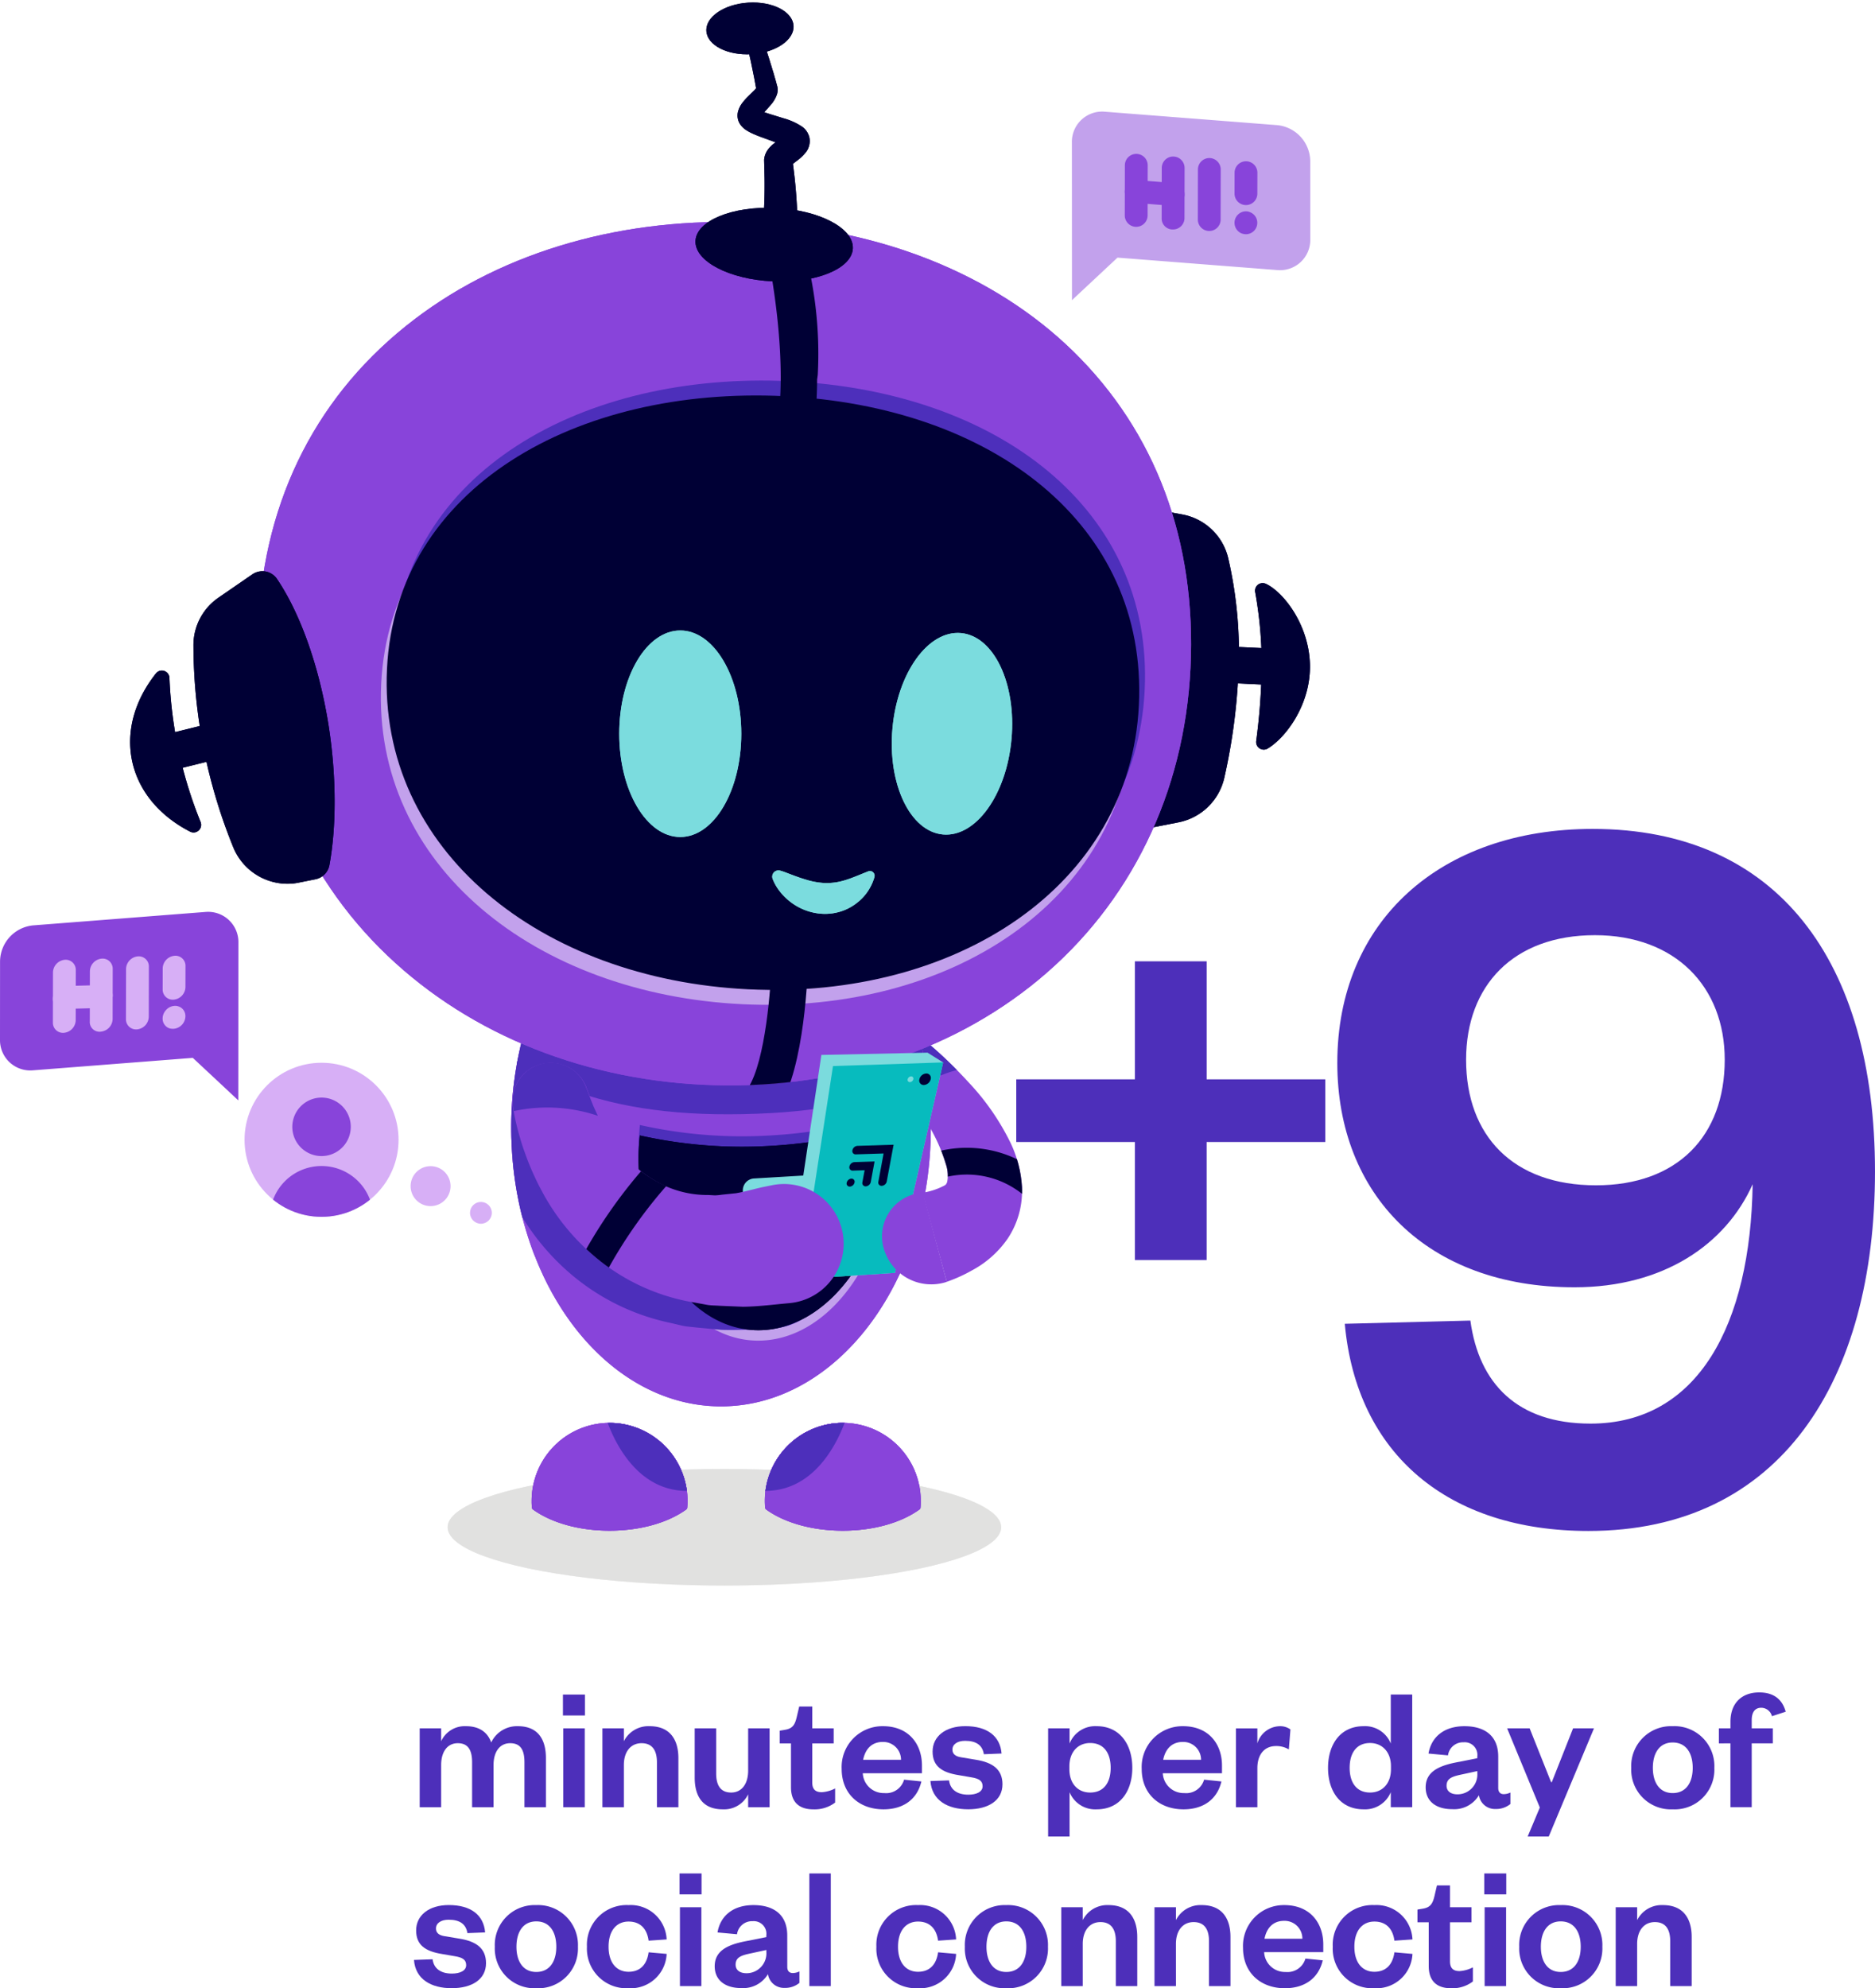 <svg xmlns="http://www.w3.org/2000/svg" xmlns:xlink="http://www.w3.org/1999/xlink" width="355.923" height="377.324" viewBox="0 0 355.923 377.324"><defs><clipPath id="a"><path d="M2445.824-593.767c-.721.26-1.44.5-2.158.733l-.276.088a9.186,9.186,0,0,1-11.247-5.882,8.517,8.517,0,0,1,5.107-11.192,8.724,8.724,0,0,1,1.9-.376,16.139,16.139,0,0,0,5.969-1.508c.345-.189.588-.2.8-.849a6.647,6.647,0,0,0-.2-3.16,32.819,32.819,0,0,0-4.28-9.045,76.209,76.209,0,0,0-6.694-8.9l-.16-.187a4.627,4.627,0,0,1,.2-6.462,4.388,4.388,0,0,1,5.72-.011,85.387,85.387,0,0,1,9.424,8.844,46.355,46.355,0,0,1,7.99,11.492,22.556,22.556,0,0,1,2.184,8.417,16.179,16.179,0,0,1-2.775,9.9,19.269,19.269,0,0,1-6.756,5.958,29.159,29.159,0,0,1-4.74,2.142" transform="translate(-2431.583 641.572)" fill="none"/></clipPath><clipPath id="b"><ellipse cx="39.822" cy="52.817" rx="39.822" ry="52.817" fill="none"/></clipPath><clipPath id="d"><path d="M2390.5-619.662c-1.146,23.723,7.03,45.635,23.038,61.694,15.525,15.572,37.33,24.784,61.406,25.947s46.668-5.9,63.617-19.906c17.473-14.44,27.732-35.464,28.878-59.187,1.16-23.98-6.561-44.775-22.313-60.146-14.91-14.542-36.452-23.2-60.645-24.371-24.413-1.18-47.253,5.328-64.31,18.316C2401.9-663.416,2391.648-643.479,2390.5-619.662Z" transform="translate(-2390.392 695.769)" fill="none"/></clipPath><clipPath id="f"><path d="M2421.816-633.673c.2.532.6,1.647.968,2.5.4.914.809,1.819,1.287,2.7a35.84,35.84,0,0,0,3.124,4.957,23.73,23.73,0,0,0,7.993,6.9,19.8,19.8,0,0,0,9.492,2.306l1.25.068c.428,0,.889-.1,1.327-.139l2.643-.272c1.8-.308,3.652-.88,5.452-1.247l1.406-.286A11.26,11.26,0,0,1,2470-607.251a11.4,11.4,0,0,1-8.817,13.427,11.2,11.2,0,0,1-1.244.181c-2.912.258-5.741.628-8.675.676l-4.49-.192c-.748-.051-1.48-.051-2.235-.153l-2.28-.419a39.131,39.131,0,0,1-17.132-7.192,41.871,41.871,0,0,1-11.81-13.586,52.449,52.449,0,0,1-3.5-7.828c-.488-1.324-.89-2.685-1.26-4.049-.371-1.437-.656-2.637-.965-4.459a7.293,7.293,0,0,1,5.885-8.431,7.187,7.187,0,0,1,7.927,4.544Z" transform="translate(-2407.495 639.381)" fill="none"/></clipPath><clipPath id="g"><ellipse cx="14.618" cy="14.618" rx="14.618" ry="14.618" fill="#d7aff6"/></clipPath></defs><g transform="translate(-1289.07 -1330.682)"><g transform="translate(1481.98 1487.992)"><path d="M2463.8-646.173h13.623v22.4h22.518v11.891H2477.42v22.4H2463.8v-22.4h-22.518v-11.891H2463.8Z" transform="translate(-2441.279 671.299)" fill="#4d2fba"/><path d="M2541.665-587.622c-5.1,11.407-16.911,19.555-33.821,19.555-27.91,0-45.024-17.518-45.024-42.577,0-26.892,19.556-44.41,48.484-44.41,35.045,0,53.583,25.058,53.583,64.987,0,39.725-17.929,68.246-54.4,68.246-26.484,0-44-14.466-46.246-39.318l23.839-.611c1.629,12.018,8.963,19.555,22.815,19.555C2531.27-542.194,2541.255-560.934,2541.665-587.622Zm-29.95-47.265c-15.484,0-24.448,9.574-24.448,23.632,0,14.466,8.963,23.836,24.652,23.836,15.481,0,24.444-9.37,24.444-23.836C2536.363-625.107,2526.992-634.887,2511.715-634.887Z" transform="translate(-2401.875 655.054)" fill="#4d2fba"/></g><g transform="translate(1367.654 1651.865)"><path d="M2419.885-594.866c4.037,0,5.327,2.784,5.327,6.041v9.331h-4.073v-8.516c0-2.306-.713-3.63-2.713-3.63-1.969,0-3.155,1.63-3.155,4.139v8.007H2411.2v-8.516c0-2.306-.747-3.63-2.716-3.63s-3.158,1.63-3.158,4.139v8.007h-4.072v-14.964h4.072v2.444a4.924,4.924,0,0,1,4.716-2.852c2.648,0,4.139,1.256,4.787,3.09A5.4,5.4,0,0,1,2419.885-594.866Z" transform="translate(-2400.168 601.277)" fill="#4d2fba"/><path d="M2410.864-596.988h4.173v3.969h-4.173Zm4.138,6.411v14.964h-4.071v-14.964Z" transform="translate(-2382.589 597.395)" fill="#4d2fba"/><path d="M2417.584-579.495h-4.072v-14.964h4.072v2.444a5.215,5.215,0,0,1,4.888-2.852c4,0,5.462,2.716,5.462,6.041v9.331h-4.072v-8.516c0-2.306-.915-3.63-2.917-3.63-2.071,0-3.361,1.63-3.361,4.139Z" transform="translate(-2377.743 601.277)" fill="#4d2fba"/><path d="M2429.85-594.722h4.071v14.964h-4.071V-582.2a5.051,5.051,0,0,1-4.818,2.849c-3.969,0-5.327-2.679-5.327-6.006v-9.365h4.074v8.553c0,2.272.846,3.63,2.846,3.63s3.225-1.63,3.225-4.173Z" transform="translate(-2366.417 601.54)" fill="#4d2fba"/><path d="M2427.547-589.194h-2.139v-2.41l1.019-.17c1.457-.235,1.867-.985,2.207-2.374l.476-2.037h2.475v4.139h4.071v2.852h-4.071v7.4c0,1.29.577,1.867,1.8,1.867a6.273,6.273,0,0,0,2.544-.713v2.679a6.414,6.414,0,0,1-4.139,1.29c-2.306,0-4.24-1.016-4.24-4.207Z" transform="translate(-2355.985 598.864)" fill="#4d2fba"/><path d="M2444.7-584.381c-.778,3.327-3.355,5.293-7.191,5.293-4.616,0-7.942-2.951-7.942-7.667a7.743,7.743,0,0,1,7.84-8.111c4.886,0,7.4,3.392,7.4,7.466v1.46h-11.232a3.963,3.963,0,0,0,4.074,3.766,3.533,3.533,0,0,0,3.765-2.546Zm-3.867-4.105a3.372,3.372,0,0,0-3.461-3.392c-2.24,0-3.358,1.525-3.732,3.392Z" transform="translate(-2348.381 601.277)" fill="#4d2fba"/><path d="M2439.055-584.582c.237,1.8,1.593,2.713,3.661,2.713,1.493,0,2.712-.509,2.712-1.6,0-1.018-.676-1.46-2.169-1.7l-2.375-.408c-3.19-.506-4.953-1.695-4.953-4.479,0-2.849,2.41-4.818,6.207-4.818,4.139,0,6.617,1.867,6.888,5.192l-3.361.136c-.268-1.7-1.423-2.544-3.558-2.544-1.46,0-2.41.645-2.41,1.664,0,.812.54,1.287,1.626,1.457l2.853.475c3.155.509,5.021,1.833,5.021,4.648,0,3.056-2.645,4.75-6.512,4.75-3.9,0-6.89-1.695-7.164-5.361Z" transform="translate(-2337.486 601.277)" fill="#4d2fba"/><path d="M2447.489-573.93h-4.071v-20.529h4.071v2.886a5.228,5.228,0,0,1,5.16-3.293c4.409,0,6.75,3.5,6.75,7.908s-2.342,7.871-6.75,7.871a5.248,5.248,0,0,1-5.16-3.256Zm-.031-12.757c0,2.747,1.627,4.411,3.933,4.411,2.58,0,3.9-1.867,3.9-4.682,0-2.852-1.324-4.716-3.9-4.716-2.306,0-3.933,1.695-3.933,4.411Z" transform="translate(-2323.041 601.277)" fill="#4d2fba"/><path d="M2464.83-584.381c-.778,3.327-3.359,5.293-7.192,5.293-4.615,0-7.942-2.951-7.942-7.667a7.744,7.744,0,0,1,7.84-8.111c4.885,0,7.4,3.392,7.4,7.466v1.46H2453.7a3.959,3.959,0,0,0,4.074,3.766,3.534,3.534,0,0,0,3.766-2.546Zm-3.867-4.105a3.371,3.371,0,0,0-3.46-3.392c-2.24,0-3.358,1.525-3.731,3.392Z" transform="translate(-2311.556 601.277)" fill="#4d2fba"/><path d="M2466.063-590.455a4.566,4.566,0,0,0-2.444-.642c-2.1,0-3.529,1.491-3.529,4.207v7.4h-4.071v-14.964h4.071v2.852a4.531,4.531,0,0,1,4.176-3.259,3.3,3.3,0,0,1,2.1.611Z" transform="translate(-2299.993 601.277)" fill="#4d2fba"/><path d="M2474.109-578.462a5.273,5.273,0,0,1-5.157,3.256c-4.445,0-6.753-3.46-6.753-7.871s2.309-7.908,6.753-7.908a5.253,5.253,0,0,1,5.157,3.293v-9.3h4.072v21.375h-4.072Zm.034-4.92c0-2.716-1.664-4.411-3.969-4.411-2.547,0-3.871,1.864-3.871,4.716,0,2.815,1.324,4.682,3.871,4.682,2.3,0,3.969-1.664,3.969-4.411Z" transform="translate(-2288.688 597.395)" fill="#4d2fba"/><path d="M2482.524-583.125c0,.781.408,1.154,1.05,1.154a2.978,2.978,0,0,0,1.259-.305v2.173a4.234,4.234,0,0,1-2.818.951,3.066,3.066,0,0,1-3.158-2.614,5.465,5.465,0,0,1-5.09,2.645c-3.121,0-5.019-1.562-5.019-4.139,0-2.849,2.306-4.037,5.7-4.716l4.105-.815v-.34a2.4,2.4,0,0,0-2.614-2.679,2.858,2.858,0,0,0-2.951,2.476l-3.7-.339c.51-3.053,2.852-5.192,6.824-5.192,3.868,0,6.411,1.833,6.411,5.769Zm-3.969-3.222-2.815.611c-1.765.373-3.025.679-3.025,2.17,0,1.019.784,1.63,2.074,1.63a3.768,3.768,0,0,0,3.766-4.037Z" transform="translate(-2276.705 601.277)" fill="#4d2fba"/><path d="M2478.115-574.193l2.306-5.5-6.207-15.032h4.275l4.071,10.213h.135l4.04-10.213h3.97l-8.587,20.529Z" transform="translate(-2266.708 601.54)" fill="#4d2fba"/><path d="M2490.412-579.087a7.533,7.533,0,0,1-7.871-7.871,7.563,7.563,0,0,1,7.871-7.908,7.573,7.573,0,0,1,7.908,7.908A7.543,7.543,0,0,1,2490.412-579.087Zm0-3.087c2.512,0,3.8-1.969,3.8-4.784,0-2.852-1.291-4.818-3.8-4.818-2.476,0-3.766,1.966-3.766,4.818C2486.646-584.143,2487.936-582.174,2490.412-582.174Z" transform="translate(-2251.476 601.277)" fill="#4d2fba"/><path d="M2488.421-587.462v-2.852h2.2v-1.256c0-3.494,2.105-5.562,5.463-5.562,2.716,0,4.38,1.287,5.022,3.664l-2.614.849a2.1,2.1,0,0,0-2.034-1.6c-1.256,0-1.8.951-1.8,2.343v1.559h4v2.852h-4v12.112h-4.04v-12.112Z" transform="translate(-2240.72 597.132)" fill="#4d2fba"/><path d="M2404.4-572.582c.238,1.8,1.6,2.713,3.665,2.713,1.49,0,2.713-.51,2.713-1.6,0-1.019-.677-1.46-2.174-1.7l-2.37-.408c-3.192-.506-4.955-1.695-4.955-4.479,0-2.849,2.407-4.818,6.208-4.818,4.142,0,6.617,1.867,6.889,5.192l-3.361.136c-.272-1.7-1.424-2.544-3.562-2.544-1.458,0-2.408.645-2.408,1.664,0,.812.541,1.287,1.627,1.457l2.853.475c3.154.509,5.021,1.833,5.021,4.649,0,3.055-2.645,4.75-6.515,4.75-3.9,0-6.887-1.695-7.161-5.361Z" transform="translate(-2400.87 623.228)" fill="#4d2fba"/><path d="M2414.165-567.087a7.534,7.534,0,0,1-7.871-7.871,7.564,7.564,0,0,1,7.871-7.908,7.573,7.573,0,0,1,7.908,7.908A7.544,7.544,0,0,1,2414.165-567.087Zm0-3.087c2.513,0,3.8-1.969,3.8-4.784,0-2.852-1.29-4.818-3.8-4.818-2.475,0-3.765,1.966-3.765,4.818C2410.4-572.143,2411.69-570.174,2414.165-570.174Z" transform="translate(-2390.949 623.228)" fill="#4d2fba"/><path d="M2420.383-582.866a6.826,6.826,0,0,1,7.223,6.516l-3.426.237c-.3-2.241-1.559-3.63-3.8-3.63s-3.8,1.664-3.8,4.784c0,3.087,1.562,4.75,3.8,4.75s3.493-1.426,3.8-3.7l3.426.305a6.824,6.824,0,0,1-7.223,6.513,7.506,7.506,0,0,1-7.908-7.871A7.535,7.535,0,0,1,2420.383-582.866Z" transform="translate(-2379.642 623.228)" fill="#4d2fba"/><path d="M2418.69-584.988h4.174v3.969h-4.174Zm4.139,6.411v14.964h-4.071v-14.964Z" transform="translate(-2368.274 619.346)" fill="#4d2fba"/><path d="M2434.823-571.125c0,.781.407,1.154,1.052,1.154a2.947,2.947,0,0,0,1.252-.306v2.173a4.217,4.217,0,0,1-2.815.951,3.064,3.064,0,0,1-3.156-2.614,5.472,5.472,0,0,1-5.091,2.645c-3.12,0-5.019-1.562-5.019-4.139,0-2.849,2.306-4.037,5.7-4.716l4.1-.815v-.339a2.4,2.4,0,0,0-2.613-2.679,2.859,2.859,0,0,0-2.952,2.476l-3.7-.34c.509-3.053,2.852-5.192,6.821-5.192,3.871,0,6.415,1.833,6.415,5.769Zm-3.97-3.222-2.815.611c-1.765.373-3.022.679-3.022,2.17,0,1.019.782,1.63,2.071,1.63a3.768,3.768,0,0,0,3.766-4.037Z" transform="translate(-2363.961 623.228)" fill="#4d2fba"/><path d="M2431.47-584.988v21.375H2427.4v-21.375Z" transform="translate(-2352.349 619.346)" fill="#4d2fba"/><path d="M2439.8-582.866a6.828,6.828,0,0,1,7.226,6.516l-3.427.237c-.3-2.241-1.561-3.63-3.8-3.63s-3.8,1.664-3.8,4.784c0,3.087,1.559,4.75,3.8,4.75s3.5-1.426,3.8-3.7l3.427.305a6.825,6.825,0,0,1-7.226,6.513,7.508,7.508,0,0,1-7.908-7.871A7.537,7.537,0,0,1,2439.8-582.866Z" transform="translate(-2344.115 623.228)" fill="#4d2fba"/><path d="M2445.7-567.087a7.533,7.533,0,0,1-7.871-7.871,7.563,7.563,0,0,1,7.871-7.908,7.572,7.572,0,0,1,7.907,7.908A7.542,7.542,0,0,1,2445.7-567.087Zm0-3.087c2.512,0,3.8-1.969,3.8-4.784,0-2.852-1.291-4.818-3.8-4.818-2.475,0-3.766,1.966-3.766,4.818C2441.936-572.143,2443.227-570.174,2445.7-570.174Z" transform="translate(-2333.26 623.228)" fill="#4d2fba"/><path d="M2448.375-567.495H2444.3v-14.964h4.072v2.444a5.214,5.214,0,0,1,4.889-2.852c4,0,5.46,2.716,5.46,6.04v9.331h-4.071v-8.516c0-2.306-.914-3.63-2.917-3.63-2.071,0-3.361,1.629-3.361,4.139Z" transform="translate(-2321.422 623.228)" fill="#4d2fba"/><path d="M2454.626-567.495h-4.072v-14.964h4.072v2.444a5.214,5.214,0,0,1,4.888-2.852c4,0,5.462,2.716,5.462,6.04v9.331H2460.9v-8.516c0-2.306-.914-3.63-2.917-3.63-2.071,0-3.361,1.629-3.361,4.139Z" transform="translate(-2309.985 623.228)" fill="#4d2fba"/><path d="M2471.628-572.381c-.78,3.327-3.358,5.293-7.192,5.293-4.615,0-7.942-2.951-7.942-7.667a7.743,7.743,0,0,1,7.84-8.111c4.886,0,7.395,3.392,7.395,7.467v1.46H2460.5a3.959,3.959,0,0,0,4.074,3.766,3.533,3.533,0,0,0,3.765-2.547Zm-3.867-4.105a3.371,3.371,0,0,0-3.46-3.392c-2.241,0-3.361,1.525-3.731,3.392Z" transform="translate(-2299.12 623.228)" fill="#4d2fba"/><path d="M2470.423-582.866a6.826,6.826,0,0,1,7.222,6.516l-3.426.237c-.3-2.241-1.559-3.63-3.8-3.63s-3.8,1.664-3.8,4.784c0,3.087,1.561,4.75,3.8,4.75s3.493-1.426,3.8-3.7l3.426.305a6.824,6.824,0,0,1-7.222,6.513,7.506,7.506,0,0,1-7.908-7.871A7.536,7.536,0,0,1,2470.423-582.866Z" transform="translate(-2288.108 623.228)" fill="#4d2fba"/><path d="M2470.337-577.194H2468.2v-2.41l1.019-.17c1.457-.235,1.867-.985,2.206-2.374l.473-2.037h2.479v4.139h4.071v2.852h-4.071v7.4c0,1.29.577,1.867,1.8,1.867a6.276,6.276,0,0,0,2.543-.713v2.679a6.413,6.413,0,0,1-4.139,1.29c-2.306,0-4.241-1.016-4.241-4.207Z" transform="translate(-2277.713 620.815)" fill="#4d2fba"/><path d="M2472.683-584.988h4.17v3.969h-4.17Zm4.139,6.411v14.964h-4.074v-14.964Z" transform="translate(-2269.509 619.346)" fill="#4d2fba"/><path d="M2482.9-567.087a7.536,7.536,0,0,1-7.875-7.871,7.566,7.566,0,0,1,7.875-7.908,7.574,7.574,0,0,1,7.907,7.908A7.545,7.545,0,0,1,2482.9-567.087Zm0-3.087c2.509,0,3.8-1.969,3.8-4.784,0-2.852-1.29-4.818-3.8-4.818-2.476,0-3.766,1.966-3.766,4.818C2479.135-572.143,2480.425-570.174,2482.9-570.174Z" transform="translate(-2265.223 623.228)" fill="#4d2fba"/><path d="M2485.571-567.495H2481.5v-14.964h4.072v2.444a5.213,5.213,0,0,1,4.888-2.852c4,0,5.463,2.716,5.463,6.04v9.331h-4.074v-8.516c0-2.306-.914-3.63-2.917-3.63-2.068,0-3.361,1.629-3.361,4.139Z" transform="translate(-2253.382 623.228)" fill="#4d2fba"/></g><g transform="translate(1313.771 1330.682)"><g transform="translate(142.558 195.455)"><path d="M2440.065-610.672a13.12,13.12,0,0,0,3.9-1.234c.345-.189.589-.2.795-.849a6.633,6.633,0,0,0-.2-3.16,32.778,32.778,0,0,0-4.283-9.045,75.99,75.99,0,0,0-6.691-8.9l-.162-.187a4.628,4.628,0,0,1,.2-6.462,4.39,4.39,0,0,1,5.721-.011,85.453,85.453,0,0,1,9.424,8.844,46.432,46.432,0,0,1,7.989,11.492,22.505,22.505,0,0,1,2.185,8.417,16.184,16.184,0,0,1-2.775,9.9,19.264,19.264,0,0,1-6.756,5.958,29.1,29.1,0,0,1-4.74,2.142" transform="translate(-2432.212 641.572)" fill="#8844da"/></g><g transform="translate(60.267 278.787)" opacity="0.7"><ellipse cx="52.529" cy="11.056" rx="52.529" ry="11.056" fill="#dededd"/></g><g transform="translate(60.267 278.778)" opacity="0.7"><ellipse cx="52.551" cy="11.06" rx="52.551" ry="11.06" fill="#dededd"/></g><g transform="translate(120.506 270.033)"><path d="M2453.953-599.125a.479.479,0,0,1-.2.348c-3.363,2.439-8.587,4.02-14.545,4.02s-11.178-1.579-14.542-4.015a.488.488,0,0,1-.2-.351,15.11,15.11,0,0,1,.062-3.191,14.825,14.825,0,0,1,12.966-12.8,14.8,14.8,0,0,1,16.506,14.7Q2454.009-599.766,2453.953-599.125Z" transform="translate(-2424.418 615.212)" fill="#8844da"/></g><g transform="translate(120.619 270.041)"><path d="M2439.484-615.2c-1.672,4.442-6.056,12.882-15.026,12.882a14.847,14.847,0,0,1,12.967-12.8A14.044,14.044,0,0,1,2439.484-615.2Z" transform="translate(-2424.458 615.209)" fill="#8844da"/></g><g transform="translate(120.619 270.041)"><path d="M2439.484-615.2c-1.672,4.442-6.056,12.882-15.026,12.882a14.847,14.847,0,0,1,12.967-12.8A14.044,14.044,0,0,1,2439.484-615.2Z" transform="translate(-2424.458 615.209)" fill="#4d2fbb"/></g><g transform="translate(120.506 270.033)"><path d="M2453.953-599.125a.479.479,0,0,1-.2.348c-3.363,2.439-8.587,4.02-14.545,4.02s-11.178-1.579-14.542-4.015a.488.488,0,0,1-.2-.351,15.11,15.11,0,0,1,.062-3.191,14.825,14.825,0,0,1,12.966-12.8,14.8,14.8,0,0,1,16.506,14.7Q2454.009-599.766,2453.953-599.125Z" transform="translate(-2424.418 615.212)" fill="#8844da"/></g><g transform="translate(120.619 270.041)"><path d="M2439.484-615.2c-1.672,4.442-6.056,12.882-15.026,12.882a14.847,14.847,0,0,1,12.967-12.8A14.044,14.044,0,0,1,2439.484-615.2Z" transform="translate(-2424.458 615.209)" fill="#8844da"/></g><g transform="translate(120.619 270.041)"><path d="M2439.484-615.2c-1.672,4.442-6.056,12.882-15.026,12.882a14.847,14.847,0,0,1,12.967-12.8A14.044,14.044,0,0,1,2439.484-615.2Z" transform="translate(-2424.458 615.209)" fill="#4d2fbb"/></g><g transform="translate(120.481 270.046)"><path d="M2453.932-599.129a.472.472,0,0,1-.2.348c-3.358,2.439-8.581,4.017-14.536,4.017s-11.175-1.576-14.533-4.012a.478.478,0,0,1-.2-.351,15.161,15.161,0,0,1,.063-3.191,14.816,14.816,0,0,1,12.963-12.794,14.794,14.794,0,0,1,16.5,14.692C2453.989-599.983,2453.969-599.553,2453.932-599.129Z" transform="translate(-2424.409 615.207)" fill="#8844da"/></g><g transform="translate(120.594 270.053)"><path d="M2439.469-615.2c-1.672,4.442-6.054,12.879-15.02,12.879a14.842,14.842,0,0,1,12.961-12.8A14.03,14.03,0,0,1,2439.469-615.2Z" transform="translate(-2424.449 615.204)" fill="#8844da"/></g><g transform="translate(120.594 270.053)"><path d="M2439.469-615.2c-1.672,4.442-6.054,12.879-15.02,12.879a14.842,14.842,0,0,1,12.961-12.8A14.03,14.03,0,0,1,2439.469-615.2Z" transform="translate(-2424.449 615.204)" fill="#4d2fbb"/></g><g transform="translate(76.217 270.033)"><path d="M2408.821-599.125a.479.479,0,0,0,.2.348c3.364,2.439,8.587,4.02,14.545,4.02s11.178-1.579,14.542-4.015a.486.486,0,0,0,.194-.351,15.029,15.029,0,0,0-.062-3.191,14.825,14.825,0,0,0-12.967-12.8,14.8,14.8,0,0,0-16.505,14.7C2408.764-599.983,2408.784-599.553,2408.821-599.125Z" transform="translate(-2408.764 615.212)" fill="#8844da"/></g><g transform="translate(90.669 270.041)"><path d="M2413.872-615.2c1.672,4.442,6.057,12.882,15.026,12.882a14.847,14.847,0,0,0-12.967-12.8A14.049,14.049,0,0,0,2413.872-615.2Z" transform="translate(-2413.872 615.209)" fill="#4d2fbb"/></g><g transform="translate(76.217 270.033)"><path d="M2408.821-599.125a.479.479,0,0,0,.2.348c3.364,2.439,8.587,4.02,14.545,4.02s11.178-1.579,14.542-4.015a.486.486,0,0,0,.194-.351,15.029,15.029,0,0,0-.062-3.191,14.825,14.825,0,0,0-12.967-12.8,14.8,14.8,0,0,0-16.505,14.7C2408.764-599.983,2408.784-599.553,2408.821-599.125Z" transform="translate(-2408.764 615.212)" fill="#8844da"/></g><g transform="translate(90.669 270.041)"><path d="M2413.872-615.2c1.672,4.442,6.057,12.882,15.026,12.882a14.847,14.847,0,0,0-12.967-12.8A14.049,14.049,0,0,0,2413.872-615.2Z" transform="translate(-2413.872 615.209)" fill="#4d2fbb"/></g><g transform="translate(76.211 270.046)"><path d="M2408.819-599.129a.476.476,0,0,0,.2.348c3.361,2.439,8.581,4.017,14.537,4.017s11.175-1.576,14.536-4.012a.5.5,0,0,0,.2-.351,15.53,15.53,0,0,0-.062-3.191,14.819,14.819,0,0,0-12.963-12.794,14.794,14.794,0,0,0-16.5,14.692C2408.762-599.983,2408.782-599.553,2408.819-599.129Z" transform="translate(-2408.762 615.207)" fill="#8844da"/></g><g transform="translate(90.657 270.053)"><path d="M2413.868-615.2c1.673,4.442,6.052,12.879,15.018,12.879a14.836,14.836,0,0,0-12.96-12.8A14,14,0,0,0,2413.868-615.2Z" transform="translate(-2413.868 615.204)" fill="#4d2fbb"/></g><g transform="translate(140.778 195.455)"><g clip-path="url(#a)"><g transform="translate(-7.755 -10.011)"><path d="M2457.652-628.3a25.841,25.841,0,0,0-20.076,11.982l-8.734-16.9,19.734-11.888Z" transform="translate(-2428.842 645.11)" fill="#4d2fbb"/></g><g transform="translate(9.528 22.388)"><path d="M2456.08-622.92a16.82,16.82,0,0,0-19.273-4.292l-1.855-4.748a21.963,21.963,0,0,1,25.1,5.845Z" transform="translate(-2434.951 633.658)" fill="#000035"/></g></g></g><g transform="translate(72.344 161.257)"><path d="M2407.395-600.84c0,1,.023,2.02.083,3a66.213,66.213,0,0,0,4.2,20.815c.082.2.164.407.247.591,6.6,16.879,19.937,28.417,35.285,28.417,22,0,39.836-23.647,39.836-52.819s-17.838-52.819-39.836-52.819c-17.1,0-31.658,14.29-37.282,34.35A66.9,66.9,0,0,0,2407.395-600.84Z" transform="translate(-2407.395 653.659)" fill="#8844da"/></g><g transform="translate(96.523 211.348)"><path d="M2439.579-596.857c13.218-.693,24.068-16.429,24.235-35.142.012-1.344-.031-2.659-.139-3.955a93.221,93.221,0,0,1-23.142,4.159,88.721,88.721,0,0,1-24.348-2.006c-.15,1.42-.229,2.858-.241,4.32-.164,18.71,10.418,33.32,23.636,32.624" transform="translate(-2415.941 635.954)" fill="#4d2fbb"/></g><g transform="translate(96.489 215.304)"><path d="M2439.567-595.459c13.218-.7,24.068-16.432,24.233-35.142.013-1.344-.032-2.659-.136-3.955a93.346,93.346,0,0,1-23.145,4.159,88.707,88.707,0,0,1-24.346-2.009c-.153,1.423-.229,2.858-.241,4.32-.167,18.712,10.418,33.32,23.636,32.626" transform="translate(-2415.929 634.556)" fill="#c2a1ec"/></g><g transform="translate(96.506 213.326)"><path d="M2439.573-596.158c13.218-.7,24.068-16.429,24.235-35.142.011-1.344-.034-2.659-.139-3.955a93.22,93.22,0,0,1-23.142,4.159,88.833,88.833,0,0,1-24.348-2.006c-.15,1.42-.229,2.858-.241,4.32-.167,18.709,10.417,33.32,23.636,32.624" transform="translate(-2415.935 635.255)" fill="#000035"/></g><g transform="translate(72.341 161.258)"><g clip-path="url(#b)"><g transform="translate(-29.904 -113.082)"><path d="M2396.824-613.558c0,23.647,7.806,45.047,21.991,60.249a71.629,71.629,0,0,0,52.955,22.854,71.626,71.626,0,0,0,52.954-22.854c14.178-15.2,21.991-36.6,21.991-60.249,0-23.907-7.375-44.215-21.315-58.746-13.2-13.747-31.755-21.324-52.247-21.324-20.682,0-39.722,7.568-53.605,21.3C2404.678-657.62,2396.824-637.3,2396.824-613.558Z" transform="translate(-2396.824 693.628)" fill="#4d2fbb"/></g></g></g><g transform="translate(72.344 161.257)"><path d="M2407.395-600.84c0,1,.023,2.02.083,3a66.213,66.213,0,0,0,4.2,20.815c.082.2.164.407.247.591,6.6,16.879,19.937,28.417,35.285,28.417,22,0,39.836-23.647,39.836-52.819s-17.838-52.819-39.836-52.819c-17.1,0-31.658,14.29-37.282,34.35A66.9,66.9,0,0,0,2407.395-600.84Z" transform="translate(-2407.395 653.659)" fill="#8844da"/></g><g transform="translate(96.523 211.348)"><path d="M2439.579-596.857c13.218-.693,24.068-16.429,24.235-35.142.012-1.344-.031-2.659-.139-3.955a93.221,93.221,0,0,1-23.142,4.159,88.721,88.721,0,0,1-24.348-2.006c-.15,1.42-.229,2.858-.241,4.32-.164,18.71,10.418,33.32,23.636,32.624" transform="translate(-2415.941 635.954)" fill="#4d2fbb"/></g><g transform="translate(96.489 215.304)"><path d="M2439.567-595.459c13.218-.7,24.068-16.432,24.233-35.142.013-1.344-.032-2.659-.136-3.955a93.346,93.346,0,0,1-23.145,4.159,88.707,88.707,0,0,1-24.346-2.009c-.153,1.423-.229,2.858-.241,4.32-.167,18.712,10.418,33.32,23.636,32.626Z" transform="translate(-2415.929 634.556)" fill="#c2a1ec"/></g><g transform="translate(96.506 213.326)"><path d="M2439.573-596.158c13.218-.7,24.068-16.429,24.235-35.142.011-1.344-.034-2.659-.139-3.955a93.22,93.22,0,0,1-23.142,4.159,88.833,88.833,0,0,1-24.348-2.006c-.15,1.42-.229,2.858-.241,4.32-.167,18.709,10.417,33.32,23.636,32.624Z" transform="translate(-2415.935 635.255)" fill="#000035"/></g><g transform="translate(72.341 161.258)"><g clip-path="url(#b)"><g transform="translate(-42.793 -113.22)"><path d="M2392.409-608.571c1.318,23.613,11.636,44.47,29.067,58.718,16.9,13.821,32.488,21.075,63.179,19.36,23.845-1.333,45.372-10.661,60.631-26.278,15.724-16.1,23.664-37.979,22.342-61.592-1.332-23.867-11.085-43.663-28.2-57.261-16.188-12.865-38.308-19.216-62.266-17.878-24.175,1.352-46.012,10.151-61.475,24.773C2399.132-653.078,2391.085-632.277,2392.409-608.571Z" transform="translate(-2392.269 693.677)" fill="#4d2fbb"/></g><g transform="translate(-5.257 39.585)"><path d="M2421.111-633.173c.19.577.552,1.788.906,2.716.383,1,.772,1.986,1.242,2.948a38.278,38.278,0,0,0,3.1,5.46,25.642,25.642,0,0,0,8.252,7.8,21.662,21.662,0,0,0,10.132,2.991l1.347.141c.463.02.966-.054,1.442-.073l2.87-.142c1.958-.229,4-.733,5.961-1.021l1.536-.226a12.17,12.17,0,0,1,13.816,10.267,12.173,12.173,0,0,1-10.268,13.818,13.055,13.055,0,0,1-1.355.122c-3.16.11-6.235.348-9.41.235l-4.841-.455c-.8-.1-1.6-.139-2.405-.292l-2.444-.571a42.626,42.626,0,0,1-18.11-8.626,44.848,44.848,0,0,1-12.01-15.139,55.759,55.759,0,0,1-3.347-8.541c-.453-1.44-.812-2.911-1.14-4.385-.32-1.553-.564-2.846-.8-4.807a7.8,7.8,0,0,1,6.824-8.657,7.8,7.8,0,0,1,8.318,5.288Z" transform="translate(-2405.536 639.667)" fill="#4d2fbb"/></g><g transform="translate(24.166 52.068)"><path d="M2439.573-596.158c13.218-.7,24.068-16.429,24.235-35.142.011-1.344-.034-2.659-.139-3.955a93.22,93.22,0,0,1-23.142,4.159,88.833,88.833,0,0,1-24.348-2.006c-.15,1.42-.229,2.858-.241,4.32-.167,18.709,10.417,33.32,23.636,32.624Z" transform="translate(-2415.935 635.255)" fill="#000035"/></g></g></g><g transform="translate(76.129 215.884)"><path d="M2408.733-634.351" transform="translate(-2408.733 634.351)" fill="#4d2fbb"/></g><g transform="translate(111.269 223.002)"><g transform="translate(5.033)"><path d="M2425.017-631.187l10.944-.645a1.967,1.967,0,0,1,2.087,1.989l.006,9.993-2.892-2.747-10.14.6a1.963,1.963,0,0,1-2.087-1.989l0-4.965A2.26,2.26,0,0,1,2425.017-631.187Z" transform="translate(-2422.932 631.835)" fill="#7bdcde"/></g><g transform="translate(0 8.578)"><path d="M2423.238-628.155l10.944-.645a1.968,1.968,0,0,1,2.088,2l0,4.957a2.264,2.264,0,0,1-2.085,2.235l-10.143.6-2.885,3.092-.006-9.993a2.259,2.259,0,0,1,2.085-2.241Z" transform="translate(-2421.153 628.803)" fill="#07bbbe"/></g><g transform="translate(6.738 12.671)"><ellipse cx="0.603" cy="0.569" rx="0.603" ry="0.569" transform="matrix(0.622, -0.783, 0.783, 0.622, 0, 0.945)" fill="#232551"/></g><g transform="translate(4.41 12.809)"><ellipse cx="0.603" cy="0.569" rx="0.603" ry="0.569" transform="matrix(0.622, -0.783, 0.783, 0.622, 0, 0.945)" fill="#232551"/></g><g transform="translate(9.066 12.534)"><ellipse cx="0.603" cy="0.569" rx="0.603" ry="0.569" transform="matrix(0.622, -0.783, 0.783, 0.622, 0, 0.945)" fill="#232551"/></g></g><g transform="translate(190.841 96.23)"><path d="M2456.251-619.352l-6.453,1.265,1.069-57.948,6.023,1.092a9.564,9.564,0,0,1,7.631,7.2,77.551,77.551,0,0,1,1.916,21.3,110.868,110.868,0,0,1-2.654,19.751A9.659,9.659,0,0,1,2456.251-619.352Z" transform="translate(-2448.327 677.755)" fill="#000035"/><path d="M2449.278-615.218l1.131-61.425,7.69,1.395a10.981,10.981,0,0,1,8.776,8.3,79.137,79.137,0,0,1,1.952,21.7,112.844,112.844,0,0,1-2.69,20.005,11.124,11.124,0,0,1-8.657,8.425Zm3.952-57.985-1,54.468,4.7-.92a8.241,8.241,0,0,0,6.4-6.247,110.422,110.422,0,0,0,2.62-19.493,76.444,76.444,0,0,0-1.881-20.908,8.1,8.1,0,0,0-6.484-6.111Z" transform="translate(-2449.278 676.643)" fill="#000035"/></g><g transform="translate(213.541 110.661)"><path d="M2458.016-642.31a117.329,117.329,0,0,0,1.018-12.669,77.626,77.626,0,0,0-1.222-16.053c2.984,1.412,7.421,7.229,7.534,14.157C2465.463-649.751,2460.933-644.05,2458.016-642.31Z" transform="translate(-2456.369 672.476)" fill="#000035"/><path d="M2458.95-639.936a1.441,1.441,0,0,1-.8-.238,1.45,1.45,0,0,1-.635-1.4,115.747,115.747,0,0,0,1.008-12.514,76.058,76.058,0,0,0-1.2-15.756,1.445,1.445,0,0,1,.543-1.4,1.435,1.435,0,0,1,1.49-.158c3.429,1.621,8.236,7.891,8.361,15.439s-4.622,13.792-8.033,15.824A1.441,1.441,0,0,1,2458.95-639.936Zm1.808-26.629a78.945,78.945,0,0,1,.65,12.559c-.081,3.058-.277,6.086-.58,9.042a17.1,17.1,0,0,0,4.01-10.954A17.332,17.332,0,0,0,2460.757-666.565Z" transform="translate(-2457.302 671.542)" fill="#000035"/></g><g transform="translate(201.31 122.509)"><path d="M2470.08-659.781c-.054,0-.113,0-.169-.006l-13.642-.659a3.455,3.455,0,0,1-3.285-3.619,3.37,3.37,0,0,1,3.618-3.282l13.643.656a3.455,3.455,0,0,1,3.285,3.619A3.457,3.457,0,0,1,2470.08-659.781Z" transform="translate(-2452.979 667.355)" fill="#000035"/></g><g transform="translate(190.829 96.225)"><path d="M2468.827-645.246a112.808,112.808,0,0,1-2.682,20.005,11.121,11.121,0,0,1-8.649,8.423l-8.222,1.6,1.148-61.428,7.682,1.395a11.016,11.016,0,0,1,8.785,8.29A79.064,79.064,0,0,1,2468.827-645.246Z" transform="translate(-2449.274 676.645)" fill="#000035"/></g><g transform="translate(213.536 110.665)"><path d="M2467.729-655.955c.113,7.523-4.617,13.784-8.044,15.813a1.4,1.4,0,0,1-.741.2,1.473,1.473,0,0,1-.789-.249,1.452,1.452,0,0,1-.631-1.4,117.607,117.607,0,0,0,1.013-12.5,76.783,76.783,0,0,0-1.217-15.771,1.468,1.468,0,0,1,.541-1.395,1.507,1.507,0,0,1,1.51-.158C2462.795-669.787,2467.593-663.523,2467.729-655.955Z" transform="translate(-2457.3 671.541)" fill="#000035"/></g><g transform="translate(201.31 122.509)"><path d="M2470.08-659.781c-.054,0-.113,0-.169-.006l-13.642-.659a3.455,3.455,0,0,1-3.285-3.619,3.37,3.37,0,0,1,3.618-3.282l13.643.656a3.455,3.455,0,0,1,3.285,3.619A3.457,3.457,0,0,1,2470.08-659.781Z" transform="translate(-2452.979 667.355)" fill="#000035"/></g><g transform="translate(24.238 42.118)"><path d="M2390.5-619.662c-1.146,23.723,7.03,45.635,23.038,61.694,15.525,15.572,37.33,24.784,61.406,25.947s46.668-5.9,63.617-19.906c17.473-14.44,27.732-35.464,28.878-59.187,1.16-23.98-6.561-44.775-22.313-60.146-14.91-14.542-36.452-23.2-60.645-24.371-24.413-1.18-47.253,5.328-64.31,18.316C2401.9-663.416,2391.648-643.479,2390.5-619.662Z" transform="translate(-2390.392 695.769)" fill="#8844da"/></g><g transform="translate(47.597 77.887)"><path d="M2398.712-631.262c-1.66,34.381,29.182,58.924,68.595,60.828s72.474-19.553,74.134-53.933S2513.5-681.094,2474.089-683,2400.374-665.643,2398.712-631.262Z" transform="translate(-2398.648 683.126)" fill="#c2a1ec"/></g><g transform="translate(49.796 72.22)"><path d="M2399.49-633.262c-1.661,34.381,29.18,58.924,68.594,60.828s72.473-19.553,74.135-53.936S2514.279-683.1,2474.867-685,2401.15-667.646,2399.49-633.262Z" transform="translate(-2399.426 685.13)" fill="#4d2fbb"/></g><g transform="translate(48.698 75.055)"><path d="M2399.1-632.263c-1.661,34.381,29.18,58.924,68.592,60.828s72.476-19.553,74.137-53.933S2513.889-682.1,2474.478-684,2400.763-666.644,2399.1-632.263Z" transform="translate(-2399.038 684.128)" fill="#000035"/></g><g transform="translate(24.238 42.118)"><g clip-path="url(#d)"><g transform="translate(93.069 140.084)"><path d="M2429.1-618.247l-5.811-3.74c3.331-5.175,4.354-19.273,4.47-24.269l6.91.156C2434.621-644.063,2434.078-625.982,2429.1-618.247Z" transform="translate(-2423.287 646.256)" fill="#000035"/></g></g></g><g transform="translate(24.238 42.118)"><path d="M2390.5-619.662c-1.146,23.723,7.03,45.635,23.038,61.694,15.525,15.572,37.33,24.784,61.406,25.947s46.668-5.9,63.617-19.906c17.473-14.44,27.732-35.464,28.878-59.187,1.16-23.98-6.561-44.775-22.313-60.146-14.91-14.542-36.452-23.2-60.645-24.371-24.413-1.18-47.253,5.328-64.31,18.316C2401.9-663.416,2391.648-643.479,2390.5-619.662Z" transform="translate(-2390.392 695.769)" fill="#8844da"/></g><g transform="translate(47.597 77.887)"><path d="M2398.712-631.262c-1.66,34.381,29.182,58.924,68.595,60.828s72.474-19.553,74.134-53.933S2513.5-681.094,2474.089-683,2400.374-665.643,2398.712-631.262Z" transform="translate(-2398.648 683.126)" fill="#c2a1ec"/></g><g transform="translate(49.796 72.22)"><path d="M2399.49-633.262c-1.661,34.381,29.18,58.924,68.594,60.828s72.473-19.553,74.135-53.936S2514.279-683.1,2474.867-685,2401.15-667.646,2399.49-633.262Z" transform="translate(-2399.426 685.13)" fill="#4d2fbb"/></g><g transform="translate(120.719 43.068)"><path d="M2430.644-659.7c-.057,0-.114,0-.17-.006a3.456,3.456,0,0,1-3.284-3.619c.636-13.173-2.578-27.757-2.612-27.9a3.458,3.458,0,0,1,2.619-4.128,3.455,3.455,0,0,1,4.126,2.62c.141.634,3.451,15.652,2.77,29.744A3.458,3.458,0,0,1,2430.644-659.7Z" transform="translate(-2424.493 695.434)" fill="#000035"/></g><g transform="translate(24.238 42.118)"><g clip-path="url(#d)"><g transform="translate(93.069 140.084)"><path d="M2429.1-618.247l-5.811-3.74c3.331-5.175,4.354-19.273,4.47-24.269l6.91.156C2434.621-644.063,2434.078-625.982,2429.1-618.247Z" transform="translate(-2423.287 646.256)" fill="#000035"/></g></g></g><g transform="translate(48.698 75.055)"><path d="M2399.1-632.263c-1.661,34.381,29.18,58.924,68.592,60.828s72.476-19.553,74.137-53.933S2513.889-682.1,2474.478-684,2400.763-666.644,2399.1-632.263Z" transform="translate(-2399.038 684.128)" fill="#000035"/></g><g transform="translate(12.019 108.404)"><path d="M2397.138-671.489a1.92,1.92,0,0,1,2.679.5c4.309,6.38,7.861,16.237,9.6,27.52,1.427,9.251,1.406,18.7.125,25.687a1.93,1.93,0,0,1-1.511,1.556l-3.161.642a9.646,9.646,0,0,1-10.824-5.805,101.087,101.087,0,0,1-7.464-37.781,9.544,9.544,0,0,1,4.168-7.919Z" transform="translate(-2385.142 673.273)" fill="#000035"/><path d="M2403.906-613.025a11.142,11.142,0,0,1-10.259-6.886,102.209,102.209,0,0,1-7.574-38.319,10.957,10.957,0,0,1,4.793-9.121l6.385-4.391a3.348,3.348,0,0,1,2.542-.537,3.328,3.328,0,0,1,2.149,1.412c4.524,6.7,8.109,16.944,9.829,28.106,1.428,9.257,1.474,18.794.119,26.167a3.351,3.351,0,0,1-2.643,2.708l-3.163.642A10.788,10.788,0,0,1,2403.906-613.025Zm-4.742-56.432a.479.479,0,0,0-.28.088h0l-6.385,4.394a8.074,8.074,0,0,0-3.545,6.717,99.38,99.38,0,0,0,7.353,37.244,8.251,8.251,0,0,0,9.207,4.945l3.163-.642a.5.5,0,0,0,.382-.4c1.276-6.966,1.225-16.39-.135-25.209-1.661-10.754-5.073-20.571-9.371-26.931a.454.454,0,0,0-.295-.192A.432.432,0,0,0,2399.164-669.456Z" transform="translate(-2386.073 672.34)" fill="#000035"/></g><g transform="translate(0.006 127.259)"><path d="M2392.931-637.325a82.707,82.707,0,0,1-6.018-27.842c-3.7,4.679-5.378,10.163-4.21,15.518C2383.866-644.313,2387.649-640.041,2392.931-637.325Z" transform="translate(-2380.896 666.607)" fill="#000035"/><path d="M2393.863-634.954a1.425,1.425,0,0,1-.656-.158c-5.868-3.016-9.767-7.738-10.981-13.3-1.219-5.585.376-11.523,4.487-16.718a1.439,1.439,0,0,1,1.573-.478,1.433,1.433,0,0,1,1,1.307,81.2,81.2,0,0,0,5.913,27.356,1.444,1.444,0,0,1-.356,1.61A1.447,1.447,0,0,1,2393.863-634.954Zm-7.161-24.894a15.953,15.953,0,0,0-1.662,10.825,15.938,15.938,0,0,0,5.936,9.082A84.009,84.009,0,0,1,2386.7-659.848Z" transform="translate(-2381.827 665.676)" fill="#000035"/></g><g transform="translate(1.511 135.373)"><path d="M2385.813-651.339a3.459,3.459,0,0,1-3.352-2.625,3.454,3.454,0,0,1,2.524-4.184l18.377-4.558a3.461,3.461,0,0,1,4.187,2.524,3.462,3.462,0,0,1-2.523,4.187l-18.379,4.555A3.543,3.543,0,0,1,2385.813-651.339Z" transform="translate(-2382.359 662.808)" fill="#000035"/></g><g transform="translate(12.019 108.4)"><path d="M2411.891-616.6a3.369,3.369,0,0,1-2.637,2.727l-3.177.631a10.014,10.014,0,0,1-2.162.223,11.141,11.141,0,0,1-10.27-6.892,102.455,102.455,0,0,1-7.571-38.316,10.922,10.922,0,0,1,4.8-9.122l6.374-4.394a3.386,3.386,0,0,1,2.547-.541,3.354,3.354,0,0,1,2.139,1.42c4.529,6.711,8.111,16.939,9.845,28.111C2413.195-633.5,2413.24-623.969,2411.891-616.6Z" transform="translate(-2386.073 672.342)" fill="#000035"/></g><g transform="translate(0 127.263)"><path d="M2394.838-635.33a1.435,1.435,0,0,1-.971.382,1.644,1.644,0,0,1-.653-.158c-5.879-3.019-9.776-7.749-10.992-13.311-1.217-5.588.382-11.512,4.507-16.715a1.412,1.412,0,0,1,1.553-.473,1.452,1.452,0,0,1,1.013,1.307,80.92,80.92,0,0,0,5.9,27.344A1.46,1.46,0,0,1,2394.838-635.33Z" transform="translate(-2381.825 665.674)" fill="#000035"/></g><g transform="translate(1.511 135.373)"><path d="M2385.813-651.339a3.459,3.459,0,0,1-3.352-2.625,3.454,3.454,0,0,1,2.524-4.184l18.377-4.558a3.461,3.461,0,0,1,4.187,2.524,3.462,3.462,0,0,1-2.523,4.187l-18.379,4.555A3.543,3.543,0,0,1,2385.813-651.339Z" transform="translate(-2382.359 662.808)" fill="#000035"/></g><g transform="translate(121.889 165.183)"><path d="M2424.993-650.641a8.587,8.587,0,0,0,.676,1.378,10.82,10.82,0,0,0,.86,1.208,11.694,11.694,0,0,0,2.209,2.04,10.943,10.943,0,0,0,6.063,2,10.114,10.114,0,0,0,3.33-.535,9.7,9.7,0,0,0,2.858-1.559,9.445,9.445,0,0,0,3.324-4.92.9.9,0,0,0-.634-1.092.881.881,0,0,0-.555.034l-.028.011c-1.731.682-3.172,1.324-4.51,1.709a11.747,11.747,0,0,1-3.666.5,14.628,14.628,0,0,1-3.794-.707c-.687-.2-1.4-.455-2.136-.727l-1.132-.427c-.376-.144-.8-.312-1.168-.419l-.258-.076a1.187,1.187,0,0,0-1.476.8A1.175,1.175,0,0,0,2424.993-650.641Z" transform="translate(-2424.907 652.271)" fill="#7bdcde"/></g><g transform="translate(92.846 119.652)"><ellipse cx="11.585" cy="19.597" rx="11.585" ry="19.597" fill="#7bdcde"/></g><g transform="translate(143.003 119.131)"><ellipse cx="19.188" cy="11.343" rx="19.188" ry="11.343" transform="matrix(0.089, -0.996, 0.996, 0.089, 0, 38.224)" fill="#7bdcde"/></g><g transform="translate(109.089 0)"><ellipse cx="8.288" cy="4.899" rx="8.288" ry="4.899" transform="translate(0 1.002) rotate(-3.465)" fill="#000035"/></g><g transform="translate(106.985 38.749)"><ellipse cx="6.969" cy="14.953" rx="6.969" ry="14.953" transform="translate(0 13.922) rotate(-87.235)" fill="#000035"/></g><g transform="translate(115.309 3.992)"><path d="M2426.341-708.348c.806,1.994,1.482,3.941,2.133,5.941l.922,3,.433,1.511.207.758.054.19a2.123,2.123,0,0,1,.073.376,2.943,2.943,0,0,1-.087,1.188,5.863,5.863,0,0,1-1.237,2.1l-1.066,1.208a6.617,6.617,0,0,0-.725.931c-.068.107-.081.189-.042.1,0-.113.192-.289-.153-1.038-.255-.388-.255-.289-.167-.263.1.051.246.124.433.2.363.153.8.305,1.259.453l2.937.908a12.174,12.174,0,0,1,3.551,1.612,3.518,3.518,0,0,1,1.349,2.057,3.448,3.448,0,0,1-.6,2.682,8,8,0,0,1-1.683,1.641c-.447.342-.838.634-1.078.857-.119.107-.192.2-.164.184a1.27,1.27,0,0,0,.3-.826c0-.506.014-.079.037-.02l.054.393.1.784.19,1.576a94.01,94.01,0,0,1,.577,12.768v.014a3.45,3.45,0,0,1-3.534,3.355,3.448,3.448,0,0,1-3.355-3.534,3.254,3.254,0,0,1,.025-.337,87.768,87.768,0,0,0,.62-11.9l-.085-3.421a3.839,3.839,0,0,1,.933-2.21,6.243,6.243,0,0,1,.942-.888c.555-.43,1.019-.713,1.406-.973.368-.226.71-.535.612-.407a1.73,1.73,0,0,0-.2,1.247c.224.793.478.821.459.835a9.14,9.14,0,0,0-2.037-.953l-2.911-1.064c-.515-.2-1.038-.4-1.613-.679a8.646,8.646,0,0,1-.934-.515,3.963,3.963,0,0,1-1.3-1.293,3.042,3.042,0,0,1-.226-2.529,4.619,4.619,0,0,1,.653-1.267,11,11,0,0,1,1.26-1.426l1.055-1.036c.292-.269.526-.665.45-.458a1.185,1.185,0,0,0-.015.427c.031.175.017.059.006,0l-.034-.19-.127-.747-.274-1.5-.608-2.979c-.43-1.969-.917-3.972-1.477-5.859l-.012-.043a1.436,1.436,0,0,1,.968-1.783A1.445,1.445,0,0,1,2426.341-708.348Z" transform="translate(-2422.581 709.245)" fill="#000035"/></g><g transform="translate(106.985 38.749)"><ellipse cx="6.969" cy="14.953" rx="6.969" ry="14.953" transform="translate(0 13.922) rotate(-87.235)" fill="#000035"/></g><g transform="translate(115.309 3.992)"><path d="M2426.341-708.348c.806,1.994,1.482,3.941,2.133,5.941l.922,3,.433,1.511.207.758.054.19a2.123,2.123,0,0,1,.073.376,2.943,2.943,0,0,1-.087,1.188,5.863,5.863,0,0,1-1.237,2.1l-1.066,1.208a6.617,6.617,0,0,0-.725.931c-.068.107-.081.189-.042.1,0-.113.192-.289-.153-1.038-.255-.388-.255-.289-.167-.263.1.051.246.124.433.2.363.153.8.305,1.259.453l2.937.908a12.174,12.174,0,0,1,3.551,1.612,3.518,3.518,0,0,1,1.349,2.057,3.448,3.448,0,0,1-.6,2.682,8,8,0,0,1-1.683,1.641c-.447.342-.838.634-1.078.857-.119.107-.192.2-.164.184a1.27,1.27,0,0,0,.3-.826c0-.506.014-.079.037-.02l.054.393.1.784.19,1.576a94.01,94.01,0,0,1,.577,12.768v.014a3.45,3.45,0,0,1-3.534,3.355,3.448,3.448,0,0,1-3.355-3.534,3.254,3.254,0,0,1,.025-.337,87.768,87.768,0,0,0,.62-11.9l-.085-3.421a3.839,3.839,0,0,1,.933-2.21,6.243,6.243,0,0,1,.942-.888c.555-.43,1.019-.713,1.406-.973.368-.226.71-.535.612-.407a1.73,1.73,0,0,0-.2,1.247c.224.793.478.821.459.835a9.14,9.14,0,0,0-2.037-.953l-2.911-1.064c-.515-.2-1.038-.4-1.613-.679a8.646,8.646,0,0,1-.934-.515,3.963,3.963,0,0,1-1.3-1.293,3.042,3.042,0,0,1-.226-2.529,4.619,4.619,0,0,1,.653-1.267,11,11,0,0,1,1.26-1.426l1.055-1.036c.292-.269.526-.665.45-.458a1.185,1.185,0,0,0-.015.427c.031.175.017.059.006,0l-.034-.19-.127-.747-.274-1.5-.608-2.979c-.43-1.969-.917-3.972-1.477-5.859l-.012-.043a1.436,1.436,0,0,1,.968-1.783A1.445,1.445,0,0,1,2426.341-708.348Z" transform="translate(-2422.581 709.245)" fill="#000035"/></g><g transform="translate(109.089 0)"><ellipse cx="8.288" cy="4.899" rx="8.288" ry="4.899" transform="translate(0 1.002) rotate(-3.465)" fill="#000035"/></g><path d="M2424.993-650.641a8.587,8.587,0,0,0,.676,1.378,10.82,10.82,0,0,0,.86,1.208,11.694,11.694,0,0,0,2.209,2.04,10.943,10.943,0,0,0,6.063,2,10.114,10.114,0,0,0,3.33-.535,9.7,9.7,0,0,0,2.858-1.559,9.445,9.445,0,0,0,3.324-4.92.9.9,0,0,0-.634-1.092.881.881,0,0,0-.555.034l-.028.011c-1.731.682-3.172,1.324-4.51,1.709a11.747,11.747,0,0,1-3.666.5,14.628,14.628,0,0,1-3.794-.707c-.687-.2-1.4-.455-2.136-.727l-1.132-.427c-.376-.144-.8-.312-1.168-.419l-.258-.076a1.187,1.187,0,0,0-1.476.8A1.175,1.175,0,0,0,2424.993-650.641Z" transform="translate(-2303.019 817.454)" fill="#7bdcde"/><ellipse cx="11.585" cy="19.597" rx="11.585" ry="19.597" transform="translate(92.846 119.652)" fill="#7bdcde"/><ellipse cx="19.188" cy="11.343" rx="19.188" ry="11.343" transform="matrix(0.089, -0.996, 0.996, 0.089, 143.003, 157.355)" fill="#7bdcde"/><g transform="translate(120.721 43.069)"><path d="M2430.86-664.2a1.681,1.681,0,0,1-.169-.006,3.454,3.454,0,0,1-3.284-3.618,69.835,69.835,0,0,0-2.73-23.047,3.457,3.457,0,0,1,2.167-4.377,3.452,3.452,0,0,1,4.379,2.162,75.578,75.578,0,0,1,3.087,25.6A3.458,3.458,0,0,1,2430.86-664.2Z" transform="translate(-2424.494 695.433)" fill="#000035"/></g><g transform="translate(178.771 21.182)"><path d="M2451.25-703.152l32.759,2.552a6.94,6.94,0,0,1,6.247,6.827l.009,14.842a5.744,5.744,0,0,1-6.238,5.837l-30.358-2.365-8.641,8.074-.017-29.91a5.741,5.741,0,0,1,6.238-5.857Z" transform="translate(-2445.012 703.169)" fill="#c2a1ec"/></g><g transform="translate(188.809 29.206)"><path d="M2450.728-686.492h-.006a2.167,2.167,0,0,1-2.161-2.173l.017-9.506a2.167,2.167,0,0,1,2.167-2.162h.006a2.165,2.165,0,0,1,2.162,2.17l-.017,9.506A2.168,2.168,0,0,1,2450.728-686.492Z" transform="translate(-2448.56 700.333)" fill="#8844da"/><g transform="translate(0.01 4.976)"><path d="M2457.74-693.693a1.689,1.689,0,0,1-.172-.006l-7.009-.548a2.166,2.166,0,0,1-1.989-2.329,2.185,2.185,0,0,1,2.328-1.992l7.008.549a2.171,2.171,0,0,1,1.992,2.329A2.166,2.166,0,0,1,2457.74-693.693Z" transform="translate(-2448.564 698.574)" fill="#8844da"/></g><g transform="translate(7.008 0.501)"><path d="M2453.2-686.315a2.078,2.078,0,0,1-2.167-2.17l.017-9.509a2.168,2.168,0,0,1,2.167-2.161h.005a2.168,2.168,0,0,1,2.162,2.173l-.017,9.506A2.168,2.168,0,0,1,2453.2-686.315Z" transform="translate(-2451.037 700.156)" fill="#8844da"/></g><g transform="translate(13.868 0.789)"><path d="M2455.627-686.213h0a2.165,2.165,0,0,1-2.162-2.17l.017-9.506a2.167,2.167,0,0,1,2.167-2.165h0a2.168,2.168,0,0,1,2.161,2.173l-.017,9.506A2.166,2.166,0,0,1,2455.627-686.213Z" transform="translate(-2453.462 700.054)" fill="#8844da"/></g><g transform="translate(20.837 10.902)"><path d="M2458.086-692.138a2.613,2.613,0,0,1-.834-.158,2.163,2.163,0,0,1-.7-.473,2.177,2.177,0,0,1-.631-1.534,2.131,2.131,0,0,1,.631-1.53,2.135,2.135,0,0,1,1.936-.609,1.761,1.761,0,0,1,.407.136,2.128,2.128,0,0,1,.718.473,2.131,2.131,0,0,1,.63,1.53,2.177,2.177,0,0,1-.63,1.534A2.185,2.185,0,0,1,2458.086-692.138Z" transform="translate(-2455.925 696.48)" fill="#8844da"/></g><g transform="translate(20.837 1.403)"><path d="M2458.092-691.528h-.006a2.168,2.168,0,0,1-2.162-2.173l.009-3.975a2.164,2.164,0,0,1,2.167-2.162h0a2.168,2.168,0,0,1,2.164,2.17l-.011,3.975A2.164,2.164,0,0,1,2458.092-691.528Z" transform="translate(-2455.925 699.837)" fill="#8844da"/></g></g><g transform="translate(125.088 199.773)"><path d="M2452.322-640.045l2.959,1.852-9.147,39.933-17.985,1.17-2.111-1.718,6.131-40.807Z" transform="translate(-2426.038 640.045)" fill="#7bdbdd"/></g><g transform="translate(127.199 201.624)"><path d="M2453.917-639.391l-20.91.692-6.223,40.412,17.985-1.17Z" transform="translate(-2426.784 639.391)" fill="#07bbbe"/></g><g transform="translate(136.008 217.242)"><g transform="translate(0.52 3.18)"><path d="M2431.04-632.625l3.828-.122-.721,3.887a1.051,1.051,0,0,1-.945.835.624.624,0,0,1-.643-.784l.421-2.275-2.24.074a.626.626,0,0,1-.645-.784A1.051,1.051,0,0,1,2431.04-632.625Z" transform="translate(-2430.081 632.747)" fill="#000035"/></g><g transform="translate(1.094)"><path d="M2438.108-633.871l-1.3,6.971a1.052,1.052,0,0,1-.946.834.625.625,0,0,1-.645-.784l.993-5.359-5.273.17a.619.619,0,0,1-.642-.781,1.05,1.05,0,0,1,.942-.835Z" transform="translate(-2430.284 633.871)" fill="#000035"/></g><g transform="translate(0 6.436)"><path d="M2431.4-630.866a.986.986,0,0,1-.885.781.582.582,0,0,1-.6-.733.977.977,0,0,1,.882-.778A.58.58,0,0,1,2431.4-630.866Z" transform="translate(-2429.897 631.596)" fill="#000035"/></g></g><g transform="translate(72.577 201.651)"><g transform="translate(0 0.051)"><path d="M2421.9-633.678c.2.535.6,1.644.964,2.493.4.911.807,1.817,1.285,2.694a35.554,35.554,0,0,0,3.112,4.951,23.977,23.977,0,0,0,7.97,6.929,19.55,19.55,0,0,0,9.452,2.331l1.248.068a11.987,11.987,0,0,0,1.322-.13l2.636-.272c1.792-.3,3.65-.874,5.444-1.236l1.454-.294a11.327,11.327,0,0,1,13.34,8.867,11.327,11.327,0,0,1-8.867,13.343,11.784,11.784,0,0,1-1.241.178c-2.937.26-5.787.642-8.752.685l-4.532-.19c-.757-.057-1.492-.042-2.258-.164l-2.3-.422a39.079,39.079,0,0,1-17.227-7.282,41.821,41.821,0,0,1-11.725-13.58,51.593,51.593,0,0,1-3.454-7.769c-.485-1.316-.875-2.662-1.245-4.015-.362-1.423-.644-2.611-.948-4.411a7.261,7.261,0,0,1,5.958-8.358,7.258,7.258,0,0,1,7.976,4.564Z" transform="translate(-2407.478 639.364)" fill="#8844da"/></g><g transform="translate(0.05)"><g clip-path="url(#f)"><g transform="translate(-7.684 -8.333)"><path d="M2405.943-622.471a30.114,30.114,0,0,1,25.809-.17l-1.539-19.686-25.434.068Z" transform="translate(-2404.779 642.327)" fill="#4d2fbb"/></g><g transform="translate(12.174 18.094)"><path d="M2416.692-609.99l-4.895-2.4a93.152,93.152,0,0,1,14.437-20.594l3.961,3.754A89.211,89.211,0,0,0,2416.692-609.99Z" transform="translate(-2411.798 632.986)" fill="#000035"/></g></g></g></g><g transform="translate(149.801 203.726)"><path d="M2436.944-637.592a1.426,1.426,0,0,1-1.282,1.129.845.845,0,0,1-.871-1.061,1.415,1.415,0,0,1,1.275-1.123A.841.841,0,0,1,2436.944-637.592Z" transform="translate(-2434.772 638.648)" fill="#000035"/></g><g transform="translate(147.586 204.272)"><path d="M2435.077-637.928a.715.715,0,0,1-.643.566.424.424,0,0,1-.436-.529.711.711,0,0,1,.639-.563A.42.42,0,0,1,2435.077-637.928Z" transform="translate(-2433.99 638.455)" fill="#7bdbdd"/></g><g transform="translate(142.744 226.329)"><path d="M2444.556-613.72l-.279.088a9.372,9.372,0,0,1-11.441-5.7,8.294,8.294,0,0,1,5.256-10.955,9.471,9.471,0,0,1,1.936-.376Z" transform="translate(-2432.278 630.659)" fill="#8844da"/></g></g><g transform="translate(1335.491 1532.371)"><ellipse cx="14.618" cy="14.618" rx="14.618" ry="14.618" fill="#d7aff6"/><g clip-path="url(#g)"><g transform="translate(4.802 6.608)"><g transform="translate(0 12.987)"><path d="M2410.823-622.8a9.813,9.813,0,0,0-9.988-9.639,9.814,9.814,0,0,0-9.636,9.639" transform="translate(-2391.199 632.441)" fill="#8844da"/></g><g transform="translate(4.264)"><path d="M2398.255-637.032a5.548,5.548,0,0,1,5.55,5.548,5.55,5.55,0,0,1-5.545,5.554,5.549,5.549,0,0,1-5.553-5.548v0A5.561,5.561,0,0,1,2398.255-637.032Z" transform="translate(-2392.707 637.032)" fill="#8844da"/></g></g></g></g><g transform="translate(1378.289 1558.783)"><ellipse cx="2.07" cy="2.07" rx="2.07" ry="2.07" fill="#d7aff6"/></g><g transform="translate(1367.012 1551.992)"><ellipse cx="3.793" cy="3.793" rx="3.793" ry="3.793" fill="#d7aff6"/></g><g transform="translate(1289.07 1503.732)"><path d="M2412.109-649.473l-32.76,2.552a6.943,6.943,0,0,0-6.246,6.827l-.009,14.839a5.746,5.746,0,0,0,6.241,5.84l30.358-2.365,8.64,8.075.018-29.913a5.746,5.746,0,0,0-6.242-5.854Z" transform="translate(-2373.094 649.49)" fill="#8844da"/></g><g transform="translate(1299.108 1512.065)"><g transform="translate(0 0.762)"><path d="M2378.809-632.424l-.006,0a1.916,1.916,0,0,1-2.161-1.946l.017-9.509a2.464,2.464,0,0,1,2.167-2.388h.006a1.916,1.916,0,0,1,2.161,1.946l-.017,9.506A2.46,2.46,0,0,1,2378.809-632.424Z" transform="translate(-2376.642 646.276)" fill="#d7aff6"/></g><g transform="translate(0.008 5.559)"><path d="M2385.823-640.236c-.056.005-.116.011-.173.011l-7.007.181a1.921,1.921,0,0,1-1.992-2.122,2.483,2.483,0,0,1,2.331-2.232l7.008-.181a1.922,1.922,0,0,1,1.992,2.122A2.47,2.47,0,0,1,2385.823-640.236Z" transform="translate(-2376.645 644.58)" fill="#d7aff6"/></g><g transform="translate(7.007 0.535)"><path d="M2381.287-632.5a1.845,1.845,0,0,1-2.167-1.946l.017-9.506a2.463,2.463,0,0,1,2.167-2.388h.006a1.916,1.916,0,0,1,2.161,1.947l-.017,9.506A2.462,2.462,0,0,1,2381.287-632.5Z" transform="translate(-2379.119 646.356)" fill="#d7aff6"/></g><g transform="translate(13.866 0.111)"><path d="M2383.711-632.651h0a1.92,1.92,0,0,1-2.164-1.946l.02-9.509a2.458,2.458,0,0,1,2.164-2.388h.006a1.917,1.917,0,0,1,2.162,1.946l-.018,9.509A2.465,2.465,0,0,1,2383.711-632.651Z" transform="translate(-2381.543 646.506)" fill="#d7aff6"/></g><g transform="translate(20.837 9.501)"><path d="M2386.168-638.836a2.476,2.476,0,0,1-.834-.071,1.824,1.824,0,0,1-.7-.4,1.948,1.948,0,0,1-.631-1.463,2.364,2.364,0,0,1,.631-1.6,2.344,2.344,0,0,1,1.936-.809,1.58,1.58,0,0,1,.408.093,1.9,1.9,0,0,1,.718.4,1.927,1.927,0,0,1,.631,1.468,2.408,2.408,0,0,1-.631,1.6A2.435,2.435,0,0,1,2386.168-638.836Z" transform="translate(-2384.007 643.187)" fill="#d7aff6"/></g><g transform="translate(20.837)"><path d="M2386.171-638.224h0a1.915,1.915,0,0,1-2.161-1.947l.008-3.975a2.459,2.459,0,0,1,2.167-2.388h0a1.915,1.915,0,0,1,2.162,1.946l-.009,3.975A2.458,2.458,0,0,1,2386.171-638.224Z" transform="translate(-2384.007 646.545)" fill="#d7aff6"/></g></g></g></svg>